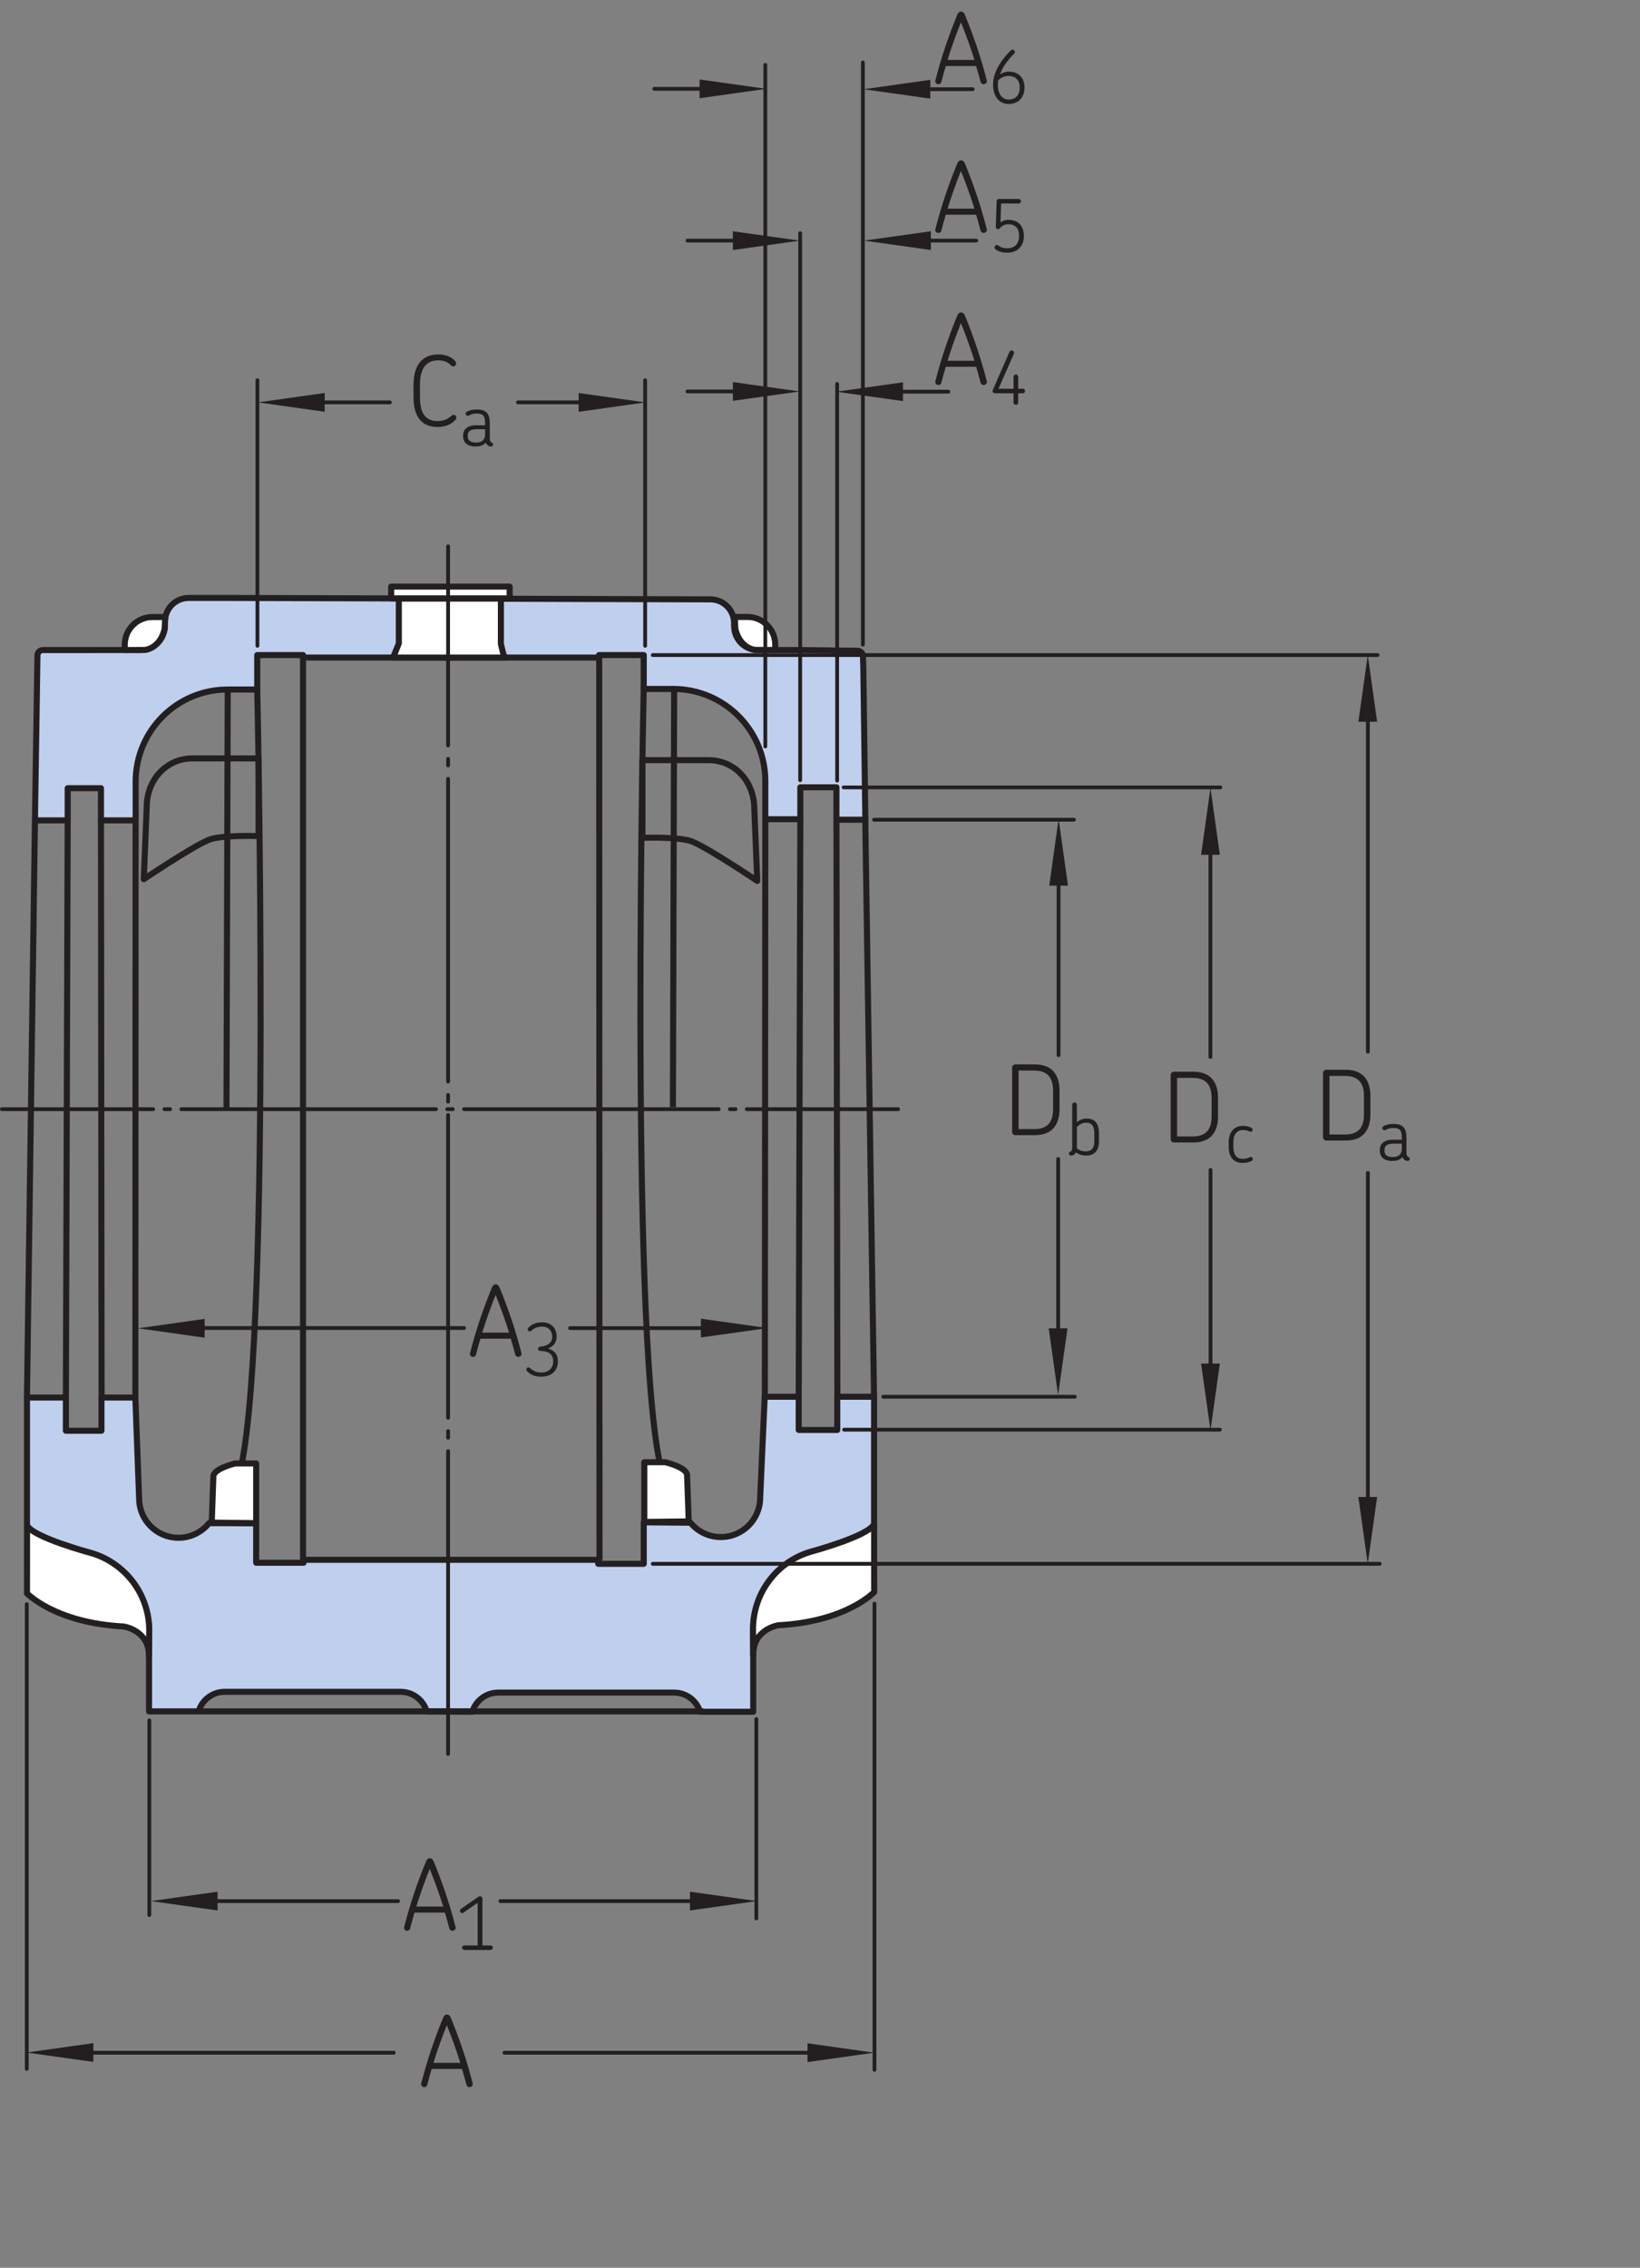 <?xml version="1.0" encoding="UTF-8"?>
<svg xmlns="http://www.w3.org/2000/svg" xmlns:xlink="http://www.w3.org/1999/xlink" width="202.74pt" height="280.24pt" viewBox="0 0 202.74 280.24" version="1.1">
<rect x="0" y="0" width="202.74" height="280.24" fill="#808080" stroke="none"/>
<defs>
<g>
<symbol overflow="visible" id="glyph0-0">
<path style="stroke:none;" d=""/>
</symbol>
<symbol overflow="visible" id="glyph0-1">
<path style="stroke:none;" d="M 6.109 -1.031 C 6.109 -1.219 5.969 -1.406 5.766 -1.391 C 5.594 -1.391 5.516 -1.266 5.297 -1.109 C 4.891 -0.766 4.328 -0.625 3.812 -0.625 C 2.25 -0.625 1.609 -1.609 1.609 -3.641 L 1.609 -5.094 C 1.609 -7.031 2.297 -8.125 3.875 -8.125 C 4.438 -8.125 4.922 -7.984 5.281 -7.656 C 5.453 -7.516 5.547 -7.375 5.719 -7.375 C 5.969 -7.391 6.078 -7.578 6.078 -7.75 C 6.078 -7.844 6.031 -7.938 5.953 -8.047 C 5.422 -8.641 4.625 -8.859 3.875 -8.859 C 1.672 -8.859 0.812 -7.25 0.812 -5.094 L 0.812 -3.641 C 0.812 -1.406 1.609 0.109 3.812 0.109 C 4.531 0.109 5.391 -0.109 5.969 -0.75 C 6.078 -0.844 6.109 -0.938 6.109 -1.031 Z M 6.109 -1.031 "/>
</symbol>
<symbol overflow="visible" id="glyph0-2">
<path style="stroke:none;" d="M 6.562 -0.391 C 5.828 -3.25 4.938 -5.844 3.891 -8.406 C 3.734 -8.781 3.562 -8.859 3.391 -8.859 C 3.219 -8.859 3.047 -8.781 2.891 -8.406 C 1.844 -5.844 0.953 -3.25 0.219 -0.391 C 0.125 -0.078 0.375 0.109 0.594 0.109 C 0.75 0.109 0.906 0.016 0.953 -0.188 C 1.125 -0.859 1.312 -1.516 1.5 -2.141 L 5.25 -2.141 C 5.438 -1.516 5.625 -0.859 5.797 -0.188 C 5.859 0.016 6.016 0.109 6.172 0.109 C 6.406 0.109 6.641 -0.078 6.562 -0.391 Z M 5.047 -2.891 L 1.719 -2.891 C 2.219 -4.5 2.766 -6.031 3.375 -7.547 C 3.984 -6.031 4.531 -4.5 5.047 -2.891 Z M 5.047 -2.891 "/>
</symbol>
<symbol overflow="visible" id="glyph0-3">
<path style="stroke:none;" d="M 6.875 -3.234 L 6.875 -5.484 C 6.875 -6.797 6.469 -8.75 3.797 -8.75 L 1.422 -8.75 C 1.203 -8.75 1.016 -8.562 1.016 -8.359 L 1.016 -0.391 C 1.016 -0.188 1.203 0 1.422 0 L 3.797 0 C 6.469 0 6.875 -1.953 6.875 -3.234 Z M 6.078 -3.25 C 6.078 -2.094 5.766 -0.75 3.766 -0.75 L 1.812 -0.75 L 1.812 -7.984 L 3.766 -7.984 C 5.75 -7.984 6.078 -6.641 6.078 -5.469 Z M 6.078 -3.25 "/>
</symbol>
<symbol overflow="visible" id="glyph1-0">
<path style="stroke:none;" d=""/>
</symbol>
<symbol overflow="visible" id="glyph1-1">
<path style="stroke:none;" d="M 4.047 -0.203 C 4.047 -0.312 4 -0.391 3.906 -0.422 C 3.719 -0.516 3.641 -0.625 3.641 -1.016 L 3.641 -2.781 C 3.641 -3.891 3.328 -4.531 2.047 -4.531 C 1.531 -4.531 1.109 -4.438 0.781 -4.234 C 0.484 -4.047 0.75 -3.625 1.047 -3.781 C 1.281 -3.922 1.578 -4.031 2.031 -4.031 C 2.891 -4.031 3.062 -3.641 3.062 -2.812 L 3.062 -2.578 L 1.938 -2.578 C 0.797 -2.578 0.344 -2 0.344 -1.312 L 0.344 -1.234 C 0.344 -0.547 0.766 0.047 1.891 0.047 C 2.297 0.047 2.828 -0.031 3.156 -0.453 C 3.188 -0.328 3.25 -0.219 3.344 -0.141 C 3.453 -0.016 3.641 0.047 3.766 0.047 C 3.922 0.047 4.047 -0.031 4.047 -0.203 Z M 3.062 -1.5 C 3.078 -0.781 2.656 -0.438 1.969 -0.438 C 1.125 -0.438 0.922 -0.812 0.922 -1.219 L 0.922 -1.312 C 0.922 -1.703 1.109 -2.094 1.984 -2.094 L 3.062 -2.094 Z M 3.062 -1.5 "/>
</symbol>
<symbol overflow="visible" id="glyph1-2">
<path style="stroke:none;" d="M 4.453 -1.953 C 4.453 -3.297 3.547 -3.922 2.516 -3.922 C 2.156 -3.922 1.766 -3.812 1.422 -3.578 C 1.766 -4.562 2.484 -5.469 3.156 -6.125 C 3.234 -6.188 3.266 -6.266 3.266 -6.344 C 3.266 -6.5 3.125 -6.641 2.953 -6.641 C 2.891 -6.641 2.812 -6.609 2.75 -6.547 C 1.672 -5.469 0.562 -3.938 0.562 -2.328 C 0.562 -0.844 1.328 0.078 2.5 0.078 C 3.656 0.078 4.453 -0.703 4.453 -1.953 Z M 3.859 -1.938 C 3.859 -1.016 3.328 -0.469 2.5 -0.469 C 1.781 -0.469 1.156 -1.016 1.156 -2.328 C 1.156 -2.516 1.172 -2.688 1.219 -2.875 C 1.484 -3.109 1.906 -3.391 2.484 -3.391 C 3.266 -3.391 3.859 -2.922 3.859 -1.938 Z M 3.859 -1.938 "/>
</symbol>
<symbol overflow="visible" id="glyph1-3">
<path style="stroke:none;" d="M 4.375 -1.969 C 4.375 -3.25 3.656 -3.984 2.469 -3.984 C 2.094 -3.984 1.766 -3.875 1.484 -3.656 L 1.562 -6 L 3.719 -6 C 3.891 -6 4.016 -6.125 4.016 -6.281 C 4.016 -6.438 3.891 -6.562 3.719 -6.562 L 1.297 -6.562 C 1.141 -6.562 1.016 -6.438 1 -6.281 L 0.906 -3.125 C 0.891 -2.953 1.016 -2.828 1.172 -2.828 C 1.375 -2.828 1.406 -3 1.703 -3.219 C 1.906 -3.359 2.141 -3.438 2.453 -3.438 C 3.281 -3.438 3.781 -2.969 3.781 -1.969 C 3.781 -1.172 3.359 -0.469 2.297 -0.469 C 1.859 -0.469 1.516 -0.578 1.203 -0.812 C 1.156 -0.859 1.094 -0.875 1.031 -0.875 C 0.875 -0.875 0.75 -0.734 0.75 -0.578 C 0.75 -0.5 0.797 -0.406 0.875 -0.344 C 1.328 -0.016 1.797 0.078 2.297 0.078 C 3.766 0.078 4.375 -0.938 4.375 -1.969 Z M 4.375 -1.969 "/>
</symbol>
<symbol overflow="visible" id="glyph1-4">
<path style="stroke:none;" d="M 4.516 -1.625 C 4.516 -1.781 4.406 -1.906 4.25 -1.906 L 3.672 -1.906 L 3.672 -3.391 C 3.672 -3.531 3.547 -3.672 3.391 -3.672 C 3.219 -3.672 3.094 -3.531 3.094 -3.391 L 3.094 -1.906 L 1.234 -1.906 L 3.141 -6.234 C 3.203 -6.375 3.125 -6.547 2.984 -6.609 C 2.828 -6.672 2.656 -6.609 2.594 -6.469 L 0.547 -1.781 C 0.516 -1.734 0.5 -1.688 0.5 -1.625 C 0.5 -1.469 0.625 -1.344 0.781 -1.344 L 3.094 -1.344 L 3.094 -0.203 C 3.094 -0.047 3.219 0.078 3.391 0.078 C 3.547 0.078 3.672 -0.047 3.672 -0.203 L 3.672 -1.344 L 4.25 -1.344 C 4.406 -1.344 4.516 -1.469 4.516 -1.625 Z M 4.516 -1.625 "/>
</symbol>
<symbol overflow="visible" id="glyph1-5">
<path style="stroke:none;" d="M 4.391 -0.281 C 4.391 -0.438 4.266 -0.562 4.109 -0.562 L 3.109 -0.562 L 3.109 -6.344 C 3.109 -6.516 2.984 -6.641 2.812 -6.641 C 2.75 -6.641 2.688 -6.625 2.625 -6.578 L 0.453 -5.078 C 0.312 -4.984 0.281 -4.812 0.375 -4.688 C 0.453 -4.547 0.641 -4.516 0.766 -4.609 L 2.516 -5.828 L 2.516 -0.562 L 0.875 -0.562 C 0.734 -0.562 0.594 -0.438 0.594 -0.281 C 0.594 -0.125 0.734 0 0.875 0 L 4.109 0 C 4.266 0 4.391 -0.125 4.391 -0.281 Z M 4.391 -0.281 "/>
</symbol>
<symbol overflow="visible" id="glyph1-6">
<path style="stroke:none;" d="M 4.297 -1.781 C 4.297 -2.734 3.812 -3.188 3.062 -3.406 C 3.703 -3.641 4.141 -4.094 4.141 -4.891 C 4.141 -5.672 3.703 -6.641 2.328 -6.641 C 1.562 -6.641 0.984 -6.344 0.672 -6 C 0.594 -5.922 0.562 -5.844 0.562 -5.766 C 0.562 -5.609 0.688 -5.516 0.812 -5.516 C 0.984 -5.516 1.031 -5.672 1.344 -5.859 C 1.594 -6 1.922 -6.109 2.312 -6.109 C 3.281 -6.109 3.594 -5.438 3.594 -4.844 C 3.594 -3.938 2.719 -3.672 2.125 -3.641 C 2.016 -3.625 1.844 -3.578 1.844 -3.359 C 1.844 -3.141 2 -3.109 2.125 -3.109 C 2.984 -3.094 3.719 -2.812 3.719 -1.812 C 3.719 -1.078 3.234 -0.438 2.25 -0.438 C 1.844 -0.438 1.516 -0.516 1.203 -0.719 C 0.875 -0.906 0.797 -1.078 0.672 -1.078 C 0.516 -1.078 0.391 -0.938 0.391 -0.797 C 0.391 -0.719 0.438 -0.641 0.5 -0.578 C 1.016 -0.078 1.531 0.078 2.266 0.078 C 3.625 0.078 4.297 -0.797 4.297 -1.781 Z M 4.297 -1.781 "/>
</symbol>
<symbol overflow="visible" id="glyph1-7">
<path style="stroke:none;" d="M 4.062 -1.75 L 4.062 -2.656 C 4.062 -3.766 3.688 -4.531 2.531 -4.531 C 2.109 -4.531 1.688 -4.391 1.328 -4.078 L 1.328 -6.234 C 1.328 -6.391 1.203 -6.516 1.047 -6.516 C 0.875 -6.516 0.75 -6.391 0.75 -6.234 L 0.75 -1.016 C 0.75 -0.625 0.688 -0.516 0.5 -0.422 C 0.391 -0.391 0.344 -0.312 0.344 -0.203 C 0.344 -0.031 0.484 0.047 0.641 0.047 C 0.75 0.047 0.938 -0.016 1.062 -0.141 C 1.125 -0.188 1.172 -0.266 1.219 -0.344 C 1.562 -0.094 1.984 0.047 2.438 0.047 C 3.578 0.047 4.062 -0.641 4.062 -1.75 Z M 3.484 -1.719 C 3.484 -0.906 3.172 -0.469 2.375 -0.469 C 2 -0.469 1.625 -0.609 1.328 -0.859 L 1.328 -3.453 C 1.641 -3.859 2.094 -4.016 2.453 -4.016 C 3.219 -4.016 3.484 -3.547 3.484 -2.703 Z M 3.484 -1.719 "/>
</symbol>
<symbol overflow="visible" id="glyph1-8">
<path style="stroke:none;" d="M 3.453 -0.547 C 3.391 -0.672 3.266 -0.734 3.109 -0.656 C 2.828 -0.516 2.547 -0.453 2.25 -0.453 C 1.453 -0.453 1.078 -1 1.078 -1.906 L 1.078 -2.578 C 1.078 -3.422 1.5 -4.016 2.266 -4.016 C 2.578 -4.016 2.844 -3.953 3.094 -3.828 C 3.234 -3.75 3.359 -3.812 3.422 -3.922 C 3.5 -4.047 3.469 -4.188 3.328 -4.281 C 3 -4.469 2.594 -4.531 2.234 -4.531 C 1.078 -4.531 0.5 -3.625 0.5 -2.547 L 0.5 -1.922 C 0.5 -0.781 1.031 0.047 2.219 0.047 C 2.594 0.047 2.984 -0.016 3.344 -0.203 C 3.469 -0.281 3.516 -0.422 3.453 -0.547 Z M 3.453 -0.547 "/>
</symbol>
</g>
</defs>
<g id="surface1">
<path style="fill:none;stroke-width:7.48;stroke-linecap:butt;stroke-linejoin:round;stroke:rgb(13.73%,12.16%,12.549%);stroke-opacity:1;stroke-miterlimit:4;" d="M 281.523 1950.33 L 279.961 1431.736 " transform="matrix(0.1,0,0,-0.1,0,280.24)"/>
<path style="fill:none;stroke-width:7.48;stroke-linecap:butt;stroke-linejoin:round;stroke:rgb(13.73%,12.16%,12.549%);stroke-opacity:1;stroke-miterlimit:4;" d="M 833.398 1952.986 L 831.875 1434.392 " transform="matrix(0.1,0,0,-0.1,0,280.24)"/>
<path style="fill-rule:nonzero;fill:rgb(74.864%,81.065%,93.063%);fill-opacity:1;stroke-width:7.48;stroke-linecap:butt;stroke-linejoin:round;stroke:rgb(13.73%,12.16%,12.549%);stroke-opacity:1;stroke-miterlimit:4;" d="M 795.742 1993.611 L 795.742 1951.033 L 832.266 1951.033 C 895.117 1951.033 946.094 1900.095 946.094 1837.205 L 946.094 1790.056 L 989.375 1790.056 L 989.375 1829.47 L 1034.023 1829.47 L 1034.023 1789.431 L 1069.766 1789.431 L 1067.266 1975.369 L 1067.266 1976.541 L 1066.797 1991.463 C 1066.797 1995.173 1063.789 1998.22 1060.078 1998.22 L 988.008 1999.119 L 936.953 1999.119 C 920.742 1999.119 907.617 2012.283 907.617 2028.455 L 907.5 2029.158 L 907.5 2032.4 C 907.5 2048.611 894.375 2061.736 878.164 2061.736 L 286.914 2063.494 L 233.242 2063.494 C 217.031 2063.494 203.906 2050.369 203.906 2034.158 L 203.711 2028.689 L 203.828 2028.416 C 203.203 2012.634 190.664 1999.08 174.492 1999.08 L 168.203 1999.08 L 167.617 1999.119 L 53.008 1999.08 C 49.297 1999.08 46.289 1996.072 46.289 1992.322 L 43.203 1788.611 L 83.672 1788.611 L 83.672 1828.377 L 124.805 1828.377 L 124.805 1788.611 L 167.617 1788.611 L 167.617 1788.923 L 167.695 1789.353 L 167.695 1836.502 C 167.695 1899.392 218.633 1950.33 281.484 1950.33 L 318.008 1950.33 L 318.008 1992.908 L 374.609 1992.908 L 374.609 1989.822 L 740.547 1989.822 L 740.547 1992.908 L 795.82 1992.908 L 795.82 1951.228 " transform="matrix(0.1,0,0,-0.1,0,280.24)"/>
<path style=" stroke:none;fill-rule:nonzero;fill:rgb(100%,100%,100%);fill-opacity:1;" d="M 62.254 80.934 L 61.957 79.738 L 61.918 79.551 L 61.922 79.309 L 61.922 73.957 L 49.305 73.957 L 49.305 79.492 L 49.129 79.945 L 48.68 81.047 L 48.551 81.258 L 62.504 81.258 "/>
<path style="fill:none;stroke-width:7.48;stroke-linecap:butt;stroke-linejoin:round;stroke:rgb(13.73%,12.16%,12.549%);stroke-opacity:1;stroke-miterlimit:4;" d="M 622.539 1993.064 L 619.57 2005.017 L 619.18 2006.892 L 619.219 2009.314 L 619.219 2062.83 L 493.047 2062.83 L 493.047 2007.478 L 491.289 2002.947 L 486.797 1991.931 L 485.508 1989.822 L 625.039 1989.822 Z M 622.539 1993.064 " transform="matrix(0.1,0,0,-0.1,0,280.24)"/>
<path style="fill-rule:nonzero;fill:rgb(100%,100%,100%);fill-opacity:1;stroke-width:7.48;stroke-linecap:butt;stroke-linejoin:round;stroke:rgb(13.73%,12.16%,12.549%);stroke-opacity:1;stroke-miterlimit:4;" d="M 483.555 2062.947 L 630.039 2062.947 L 630.039 2077.517 L 483.555 2077.517 Z M 483.555 2062.947 " transform="matrix(0.1,0,0,-0.1,0,280.24)"/>
<path style=" stroke:none;fill-rule:nonzero;fill:rgb(74.864%,81.065%,93.063%);fill-opacity:1;" d="M 18.422 204.582 L 18.422 211.484 L 24.555 211.484 C 24.957 210.09 26.246 209.066 27.777 209.066 L 49.527 209.066 C 51.051 209.066 52.34 210.086 52.746 211.48 L 58.391 211.523 C 58.812 210.156 60.086 209.164 61.59 209.164 L 83.34 209.164 C 84.848 209.164 86.125 210.16 86.547 211.531 L 93.113 211.531 L 93.113 201.348 C 93.113 196.75 96.195 192.879 100.387 191.727 C 100.387 191.727 107.355 189.832 108.055 188.375 L 108.055 172.602 L 103.504 172.602 L 103.504 176.707 L 98.738 176.707 L 98.738 172.602 L 94.977 172.602 L 94.535 172.586 L 93.973 185.078 C 93.973 187.766 91.797 189.941 89.109 189.941 C 87.598 189.941 86.25 189.25 85.355 188.172 L 79.582 188.121 L 79.582 193.25 L 73.957 193.25 L 73.957 192.754 L 37.527 192.754 L 37.527 193.117 L 31.668 193.117 L 31.668 188.227 L 25.844 188.227 C 24.949 189.328 23.59 190.031 22.062 190.031 C 19.375 190.031 17.199 187.852 17.199 185.164 L 16.73 172.684 L 16.383 172.703 L 12.543 172.703 L 12.543 176.805 L 8.145 176.805 L 8.145 172.703 L 3.336 172.703 L 3.336 188.508 C 4.039 189.965 11.078 191.859 11.078 191.859 C 15.309 193.012 18.422 196.883 18.422 201.477 L 18.422 204.434 "/>
<path style="fill:none;stroke-width:7.48;stroke-linecap:butt;stroke-linejoin:round;stroke:rgb(13.73%,12.16%,12.549%);stroke-opacity:1;stroke-miterlimit:4;" d="M 184.219 756.58 L 184.219 687.556 L 245.547 687.556 C 249.57 701.502 262.461 711.736 277.773 711.736 L 495.273 711.736 C 510.508 711.736 523.398 701.541 527.461 687.595 L 583.906 687.166 C 588.125 700.837 600.859 710.759 615.898 710.759 L 833.398 710.759 C 848.477 710.759 861.25 700.798 865.469 687.087 L 931.133 687.087 L 931.133 788.923 C 931.133 834.9 961.953 873.611 1003.867 885.134 C 1003.867 885.134 1073.555 904.08 1080.547 918.65 L 1080.547 1076.384 L 1035.039 1076.384 L 1035.039 1035.33 L 987.383 1035.33 L 987.383 1076.384 L 949.766 1076.384 L 945.352 1076.541 L 939.727 951.619 C 939.727 924.744 917.969 902.986 891.094 902.986 C 875.977 902.986 862.5 909.9 853.555 920.681 L 795.82 921.189 L 795.82 869.9 L 739.57 869.9 L 739.57 874.861 L 375.273 874.861 L 375.273 871.228 L 316.68 871.228 L 316.68 920.134 L 258.438 920.134 C 249.492 909.119 235.898 902.087 220.625 902.087 C 193.75 902.087 171.992 923.884 171.992 950.759 L 167.305 1075.564 L 163.828 1075.369 L 125.43 1075.369 L 125.43 1034.353 L 81.445 1034.353 L 81.445 1075.369 L 33.359 1075.369 L 33.359 917.322 C 40.391 902.752 110.781 883.806 110.781 883.806 C 153.086 872.283 184.219 833.572 184.219 787.634 Z M 184.219 756.58 " transform="matrix(0.1,0,0,-0.1,0,280.24)"/>
<path style="fill:none;stroke-width:7.48;stroke-linecap:butt;stroke-linejoin:round;stroke:rgb(13.73%,12.16%,12.549%);stroke-opacity:1;stroke-miterlimit:4;" d="M 43.203 1788.611 L 33.32 1075.369 " transform="matrix(0.1,0,0,-0.1,0,280.24)"/>
<path style="fill:none;stroke-width:7.48;stroke-linecap:butt;stroke-linejoin:round;stroke:rgb(13.73%,12.16%,12.549%);stroke-opacity:1;stroke-miterlimit:4;" d="M 1080.547 1073.064 L 1069.609 1792.4 " transform="matrix(0.1,0,0,-0.1,0,280.24)"/>
<path style="fill:none;stroke-width:7.48;stroke-linecap:butt;stroke-linejoin:round;stroke:rgb(13.73%,12.16%,12.549%);stroke-opacity:1;stroke-miterlimit:4;" d="M 83.672 1788.611 L 81.445 1075.369 " transform="matrix(0.1,0,0,-0.1,0,280.24)"/>
<path style="fill:none;stroke-width:7.48;stroke-linecap:butt;stroke-linejoin:round;stroke:rgb(13.73%,12.16%,12.549%);stroke-opacity:1;stroke-miterlimit:4;" d="M 124.805 1788.611 L 125.586 1075.369 " transform="matrix(0.1,0,0,-0.1,0,280.24)"/>
<path style="fill:none;stroke-width:7.48;stroke-linecap:butt;stroke-linejoin:round;stroke:rgb(13.73%,12.16%,12.549%);stroke-opacity:1;stroke-miterlimit:4;" d="M 167.617 1788.923 L 167.344 1075.369 " transform="matrix(0.1,0,0,-0.1,0,280.24)"/>
<path style="fill:none;stroke-width:7.48;stroke-linecap:butt;stroke-linejoin:round;stroke:rgb(13.73%,12.16%,12.549%);stroke-opacity:1;stroke-miterlimit:4;" d="M 1034.023 1789.431 L 1035.156 1076.384 " transform="matrix(0.1,0,0,-0.1,0,280.24)"/>
<path style="fill:none;stroke-width:7.48;stroke-linecap:butt;stroke-linejoin:round;stroke:rgb(13.73%,12.16%,12.549%);stroke-opacity:1;stroke-miterlimit:4;" d="M 989.375 1790.056 L 987.383 1076.384 " transform="matrix(0.1,0,0,-0.1,0,280.24)"/>
<path style="fill:none;stroke-width:7.48;stroke-linecap:butt;stroke-linejoin:round;stroke:rgb(13.73%,12.16%,12.549%);stroke-opacity:1;stroke-miterlimit:4;" d="M 946.094 1790.056 L 945.508 1076.541 " transform="matrix(0.1,0,0,-0.1,0,280.24)"/>
<path style=" stroke:none;fill-rule:nonzero;fill:rgb(100%,100%,100%);fill-opacity:1;" d="M 20.43 76.25 L 18.848 76.25 C 16.957 76.25 15.422 77.781 15.422 79.676 L 15.422 80.328 L 17.902 80.316 C 17.902 80.316 19.758 80.188 20.352 77.738 "/>
<path style="fill:none;stroke-width:7.48;stroke-linecap:butt;stroke-linejoin:round;stroke:rgb(13.73%,12.16%,12.549%);stroke-opacity:1;stroke-miterlimit:4;" d="M 204.297 2039.9 L 188.477 2039.9 C 169.57 2039.9 154.219 2024.588 154.219 2005.642 L 154.219 1999.119 L 179.023 1999.236 C 179.023 1999.236 197.578 2000.525 203.516 2025.017 Z M 204.297 2039.9 " transform="matrix(0.1,0,0,-0.1,0,280.24)"/>
<path style="fill:none;stroke-width:4.68;stroke-linecap:round;stroke-linejoin:round;stroke:rgb(13.73%,12.16%,12.549%);stroke-opacity:1;stroke-dasharray:374.17,16.5,8.25,16.5;stroke-miterlimit:4;" d="M 553.945 634.978 L 553.945 2127.283 " transform="matrix(0.1,0,0,-0.1,0,280.24)"/>
<path style="fill:none;stroke-width:7.48;stroke-linecap:butt;stroke-linejoin:round;stroke:rgb(13.73%,12.16%,12.549%);stroke-opacity:1;stroke-miterlimit:4;" d="M 374.609 1989.822 L 374.609 874.861 " transform="matrix(0.1,0,0,-0.1,0,280.24)"/>
<path style="fill:none;stroke-width:7.48;stroke-linecap:butt;stroke-linejoin:round;stroke:rgb(13.73%,12.16%,12.549%);stroke-opacity:1;stroke-miterlimit:4;" d="M 740.742 1989.666 L 741.094 874.158 " transform="matrix(0.1,0,0,-0.1,0,280.24)"/>
<path style="fill:none;stroke-width:4.68;stroke-linecap:round;stroke-linejoin:round;stroke:rgb(13.73%,12.16%,12.549%);stroke-opacity:1;stroke-miterlimit:4;" d="M 2.344 1431.736 L 189.414 1431.736 " transform="matrix(0.1,0,0,-0.1,0,280.24)"/>
<path style="fill:none;stroke-width:4.68;stroke-linecap:round;stroke-linejoin:round;stroke:rgb(13.73%,12.16%,12.549%);stroke-opacity:1;stroke-dasharray:6.94,13.88;stroke-miterlimit:4;" d="M 203.32 1431.736 L 217.188 1431.736 " transform="matrix(0.1,0,0,-0.1,0,280.24)"/>
<path style="fill:none;stroke-width:4.68;stroke-linecap:round;stroke-linejoin:round;stroke:rgb(13.73%,12.16%,12.549%);stroke-opacity:1;stroke-dasharray:314.81,13.88,6.94,13.88;stroke-miterlimit:4;" d="M 224.141 1431.736 L 916.211 1431.736 " transform="matrix(0.1,0,0,-0.1,0,280.24)"/>
<path style="fill:none;stroke-width:4.68;stroke-linecap:round;stroke-linejoin:round;stroke:rgb(13.73%,12.16%,12.549%);stroke-opacity:1;stroke-miterlimit:4;" d="M 923.164 1431.736 L 1110.273 1431.736 " transform="matrix(0.1,0,0,-0.1,0,280.24)"/>
<path style="fill:none;stroke-width:7.48;stroke-linecap:butt;stroke-linejoin:round;stroke:rgb(13.73%,12.16%,12.549%);stroke-opacity:1;stroke-miterlimit:4;" d="M 245.547 687.556 L 869.609 687.556 " transform="matrix(0.1,0,0,-0.1,0,280.24)"/>
<path style=" stroke:none;fill-rule:nonzero;fill:rgb(100%,100%,100%);fill-opacity:1;" d="M 18.422 204.582 C 18.41 201.453 15.289 200.992 15.289 200.992 C 6.773 200.551 3.336 196.891 3.336 196.891 L 3.344 188.648 L 3.363 188.523 C 4.07 189.98 11.105 191.875 11.105 191.875 C 15.34 193.027 18.449 196.898 18.449 201.496 L 18.426 204.449 L 18.426 204.656 "/>
<path style="fill:none;stroke-width:7.48;stroke-linecap:butt;stroke-linejoin:round;stroke:rgb(13.73%,12.16%,12.549%);stroke-opacity:1;stroke-miterlimit:4;" d="M 184.219 756.58 C 184.102 787.869 152.891 792.478 152.891 792.478 C 67.734 796.892 33.359 833.494 33.359 833.494 L 33.438 915.916 L 33.633 917.166 C 40.703 902.595 111.055 883.65 111.055 883.65 C 153.398 872.127 184.492 833.416 184.492 787.439 L 184.258 757.908 L 184.258 755.837 Z M 184.219 756.58 " transform="matrix(0.1,0,0,-0.1,0,280.24)"/>
<path style=" stroke:none;fill-rule:nonzero;fill:rgb(100%,100%,100%);fill-opacity:1;" d="M 93.117 204.426 C 93.129 201.297 96.223 200.84 96.223 200.84 C 104.66 200.398 108.07 196.734 108.07 196.734 L 108.059 188.496 L 108.039 188.371 C 107.34 189.828 100.367 191.719 100.367 191.719 C 96.172 192.875 93.09 196.742 93.09 201.34 L 93.113 204.297 L 93.113 204.5 "/>
<path style="fill:none;stroke-width:7.48;stroke-linecap:butt;stroke-linejoin:round;stroke:rgb(13.73%,12.16%,12.549%);stroke-opacity:1;stroke-miterlimit:4;" d="M 931.172 758.142 C 931.289 789.431 962.227 794.002 962.227 794.002 C 1046.602 798.416 1080.703 835.056 1080.703 835.056 L 1080.586 917.439 L 1080.391 918.689 C 1073.398 904.119 1003.672 885.212 1003.672 885.212 C 961.719 873.65 930.898 834.978 930.898 789.002 L 931.133 759.431 L 931.133 757.4 Z M 931.172 758.142 " transform="matrix(0.1,0,0,-0.1,0,280.24)"/>
<path style=" stroke:none;fill-rule:nonzero;fill:rgb(100%,100%,100%);fill-opacity:1;" d="M 90.832 76.238 L 92.414 76.238 C 94.305 76.238 95.836 77.773 95.836 79.664 L 95.836 80.32 L 93.355 80.309 C 93.355 80.309 91.504 80.18 90.906 77.73 "/>
<path style="fill:none;stroke-width:7.48;stroke-linecap:butt;stroke-linejoin:round;stroke:rgb(13.73%,12.16%,12.549%);stroke-opacity:1;stroke-miterlimit:4;" d="M 908.32 2040.017 L 924.141 2040.017 C 943.047 2040.017 958.359 2024.666 958.359 2005.759 L 958.359 1999.197 L 933.555 1999.314 C 933.555 1999.314 915.039 2000.603 909.062 2025.095 Z M 908.32 2040.017 " transform="matrix(0.1,0,0,-0.1,0,280.24)"/>
<path style="fill:none;stroke-width:7.48;stroke-linecap:butt;stroke-linejoin:round;stroke:rgb(13.73%,12.16%,12.549%);stroke-opacity:1;stroke-miterlimit:4;" d="M 318.008 1950.33 C 318.008 1950.33 335.547 1171.502 298.477 991.658 " transform="matrix(0.1,0,0,-0.1,0,280.24)"/>
<path style="fill:none;stroke-width:7.48;stroke-linecap:butt;stroke-linejoin:round;stroke:rgb(13.73%,12.16%,12.549%);stroke-opacity:1;stroke-miterlimit:4;" d="M 795.859 1954.392 C 795.859 1954.392 778.32 1175.564 815.391 995.72 " transform="matrix(0.1,0,0,-0.1,0,280.24)"/>
<path style=" stroke:none;fill-rule:nonzero;fill:rgb(100%,100%,100%);fill-opacity:1;" d="M 31.668 188.227 L 31.668 180.844 L 29.09 180.844 C 29.09 180.844 26.344 181.473 26.375 182.496 L 26.176 188.156 "/>
<path style="fill:none;stroke-width:7.48;stroke-linecap:butt;stroke-linejoin:round;stroke:rgb(13.73%,12.16%,12.549%);stroke-opacity:1;stroke-miterlimit:4;" d="M 316.68 920.134 L 316.68 993.962 L 290.898 993.962 C 290.898 993.962 263.438 987.673 263.75 977.439 L 261.758 920.837 Z M 316.68 920.134 " transform="matrix(0.1,0,0,-0.1,0,280.24)"/>
<path style=" stroke:none;fill-rule:nonzero;fill:rgb(100%,100%,100%);fill-opacity:1;" d="M 79.648 188.074 L 79.648 180.691 L 82.227 180.691 C 82.227 180.691 84.973 181.32 84.941 182.344 L 85.141 188.004 "/>
<path style="fill:none;stroke-width:7.48;stroke-linecap:butt;stroke-linejoin:round;stroke:rgb(13.73%,12.16%,12.549%);stroke-opacity:1;stroke-miterlimit:4;" d="M 796.484 921.658 L 796.484 995.486 L 822.266 995.486 C 822.266 995.486 849.727 989.197 849.414 978.962 L 851.406 922.361 Z M 796.484 921.658 " transform="matrix(0.1,0,0,-0.1,0,280.24)"/>
<path style="fill:none;stroke-width:7.48;stroke-linecap:butt;stroke-linejoin:round;stroke:rgb(13.73%,12.16%,12.549%);stroke-opacity:1;stroke-miterlimit:4;" d="M 319.648 1769.236 L 319.648 1865.213 L 238.164 1865.213 C 204.961 1865.213 181.367 1838.181 181.367 1804.978 L 177.734 1715.955 C 177.734 1715.955 236.953 1755.681 256.133 1763.611 C 256.133 1763.611 264.062 1770.564 319.648 1769.236 Z M 319.648 1769.236 " transform="matrix(0.1,0,0,-0.1,0,280.24)"/>
<path style="fill:none;stroke-width:7.48;stroke-linecap:butt;stroke-linejoin:round;stroke:rgb(13.73%,12.16%,12.549%);stroke-opacity:1;stroke-miterlimit:4;" d="M 794.18 1767.088 L 794.18 1863.064 L 875.703 1863.064 C 908.906 1863.064 932.5 1836.033 932.5 1802.83 L 936.133 1713.806 C 936.133 1713.806 876.914 1753.533 857.734 1761.463 C 857.734 1761.463 849.766 1768.416 794.18 1767.088 Z M 794.18 1767.088 " transform="matrix(0.1,0,0,-0.1,0,280.24)"/>
<path style="fill:none;stroke-width:4.68;stroke-linecap:round;stroke-linejoin:round;stroke:rgb(13.73%,12.16%,12.549%);stroke-opacity:1;stroke-miterlimit:4;" d="M 797.539 2004.353 L 797.539 2332.517 " transform="matrix(0.1,0,0,-0.1,0,280.24)"/>
<path style="fill:none;stroke-width:4.68;stroke-linecap:round;stroke-linejoin:round;stroke:rgb(13.73%,12.16%,12.549%);stroke-opacity:1;stroke-miterlimit:4;" d="M 318.242 2004.353 L 318.242 2332.517 " transform="matrix(0.1,0,0,-0.1,0,280.24)"/>
<g style="fill:rgb(13.73%,12.16%,12.549%);fill-opacity:1;">
  <use xlink:href="#glyph0-1" x="50.307" y="52.657"/>
</g>
<g style="fill:rgb(13.73%,12.16%,12.549%);fill-opacity:1;">
  <use xlink:href="#glyph1-1" x="56.906" y="55.132"/>
</g>
<path style="fill:none;stroke-width:4.68;stroke-linecap:round;stroke-linejoin:round;stroke:rgb(13.73%,12.16%,12.549%);stroke-opacity:1;stroke-miterlimit:4;" d="M 347.109 2305.173 L 481.992 2305.173 " transform="matrix(0.1,0,0,-0.1,0,280.24)"/>
<path style="fill:none;stroke-width:4.68;stroke-linecap:round;stroke-linejoin:round;stroke:rgb(13.73%,12.16%,12.549%);stroke-opacity:1;stroke-miterlimit:4;" d="M 766.992 2305.173 L 640.352 2305.173 " transform="matrix(0.1,0,0,-0.1,0,280.24)"/>
<path style=" stroke:none;fill-rule:nonzero;fill:rgb(13.73%,12.16%,12.549%);fill-opacity:1;" d="M 40.141 48.562 L 31.887 49.723 L 40.141 50.887 "/>
<path style=" stroke:none;fill-rule:nonzero;fill:rgb(13.73%,12.16%,12.549%);fill-opacity:1;" d="M 71.535 50.887 L 79.789 49.727 L 71.535 48.566 "/>
<path style="fill:none;stroke-width:4.68;stroke-linecap:round;stroke-linejoin:round;stroke:rgb(13.73%,12.16%,12.549%);stroke-opacity:1;stroke-miterlimit:4;" d="M 1034.883 1837.752 L 1034.883 2327.947 " transform="matrix(0.1,0,0,-0.1,0,280.24)"/>
<path style="fill:none;stroke-width:4.68;stroke-linecap:round;stroke-linejoin:round;stroke:rgb(13.73%,12.16%,12.549%);stroke-opacity:1;stroke-miterlimit:4;" d="M 989.18 1838.259 L 989.18 2514.275 " transform="matrix(0.1,0,0,-0.1,0,280.24)"/>
<path style="fill:none;stroke-width:4.68;stroke-linecap:round;stroke-linejoin:round;stroke:rgb(13.73%,12.16%,12.549%);stroke-opacity:1;stroke-miterlimit:4;" d="M 1095.703 2692.166 L 1202.5 2692.166 " transform="matrix(0.1,0,0,-0.1,0,280.24)"/>
<path style=" stroke:none;fill-rule:nonzero;fill:rgb(13.73%,12.16%,12.549%);fill-opacity:1;" d="M 115.004 9.867 L 106.746 11.027 L 115.004 12.188 "/>
<path style="fill:none;stroke-width:4.68;stroke-linecap:round;stroke-linejoin:round;stroke:rgb(13.73%,12.16%,12.549%);stroke-opacity:1;stroke-miterlimit:4;" d="M 919.141 2692.634 L 808.75 2692.634 " transform="matrix(0.1,0,0,-0.1,0,280.24)"/>
<path style=" stroke:none;fill-rule:nonzero;fill:rgb(13.73%,12.16%,12.549%);fill-opacity:1;" d="M 86.484 9.82 L 94.738 10.98 L 86.484 12.141 "/>
<path style="fill:none;stroke-width:4.68;stroke-linecap:round;stroke-linejoin:round;stroke:rgb(13.73%,12.16%,12.549%);stroke-opacity:1;stroke-miterlimit:4;" d="M 960.312 2505.056 L 849.922 2505.056 " transform="matrix(0.1,0,0,-0.1,0,280.24)"/>
<path style=" stroke:none;fill-rule:nonzero;fill:rgb(13.73%,12.16%,12.549%);fill-opacity:1;" d="M 90.602 28.578 L 98.855 29.738 L 90.602 30.898 "/>
<path style="fill:none;stroke-width:4.68;stroke-linecap:round;stroke-linejoin:round;stroke:rgb(13.73%,12.16%,12.549%);stroke-opacity:1;stroke-miterlimit:4;" d="M 960.312 2318.689 L 849.922 2318.689 " transform="matrix(0.1,0,0,-0.1,0,280.24)"/>
<path style=" stroke:none;fill-rule:nonzero;fill:rgb(13.73%,12.16%,12.549%);fill-opacity:1;" d="M 90.602 47.215 L 98.855 48.375 L 90.602 49.531 "/>
<path style="fill:none;stroke-width:4.68;stroke-linecap:round;stroke-linejoin:round;stroke:rgb(13.73%,12.16%,12.549%);stroke-opacity:1;stroke-miterlimit:4;" d="M 1096.445 2505.056 L 1206.836 2505.056 " transform="matrix(0.1,0,0,-0.1,0,280.24)"/>
<path style=" stroke:none;fill-rule:nonzero;fill:rgb(13.73%,12.16%,12.549%);fill-opacity:1;" d="M 115.074 28.574 L 106.82 29.734 L 115.074 30.895 "/>
<path style="fill:none;stroke-width:4.68;stroke-linecap:round;stroke-linejoin:round;stroke:rgb(13.73%,12.16%,12.549%);stroke-opacity:1;stroke-miterlimit:4;" d="M 1061.992 2318.377 L 1172.383 2318.377 " transform="matrix(0.1,0,0,-0.1,0,280.24)"/>
<path style=" stroke:none;fill-rule:nonzero;fill:rgb(13.73%,12.16%,12.549%);fill-opacity:1;" d="M 111.629 47.246 L 103.375 48.406 L 111.629 49.566 "/>
<g style="fill:rgb(13.73%,12.16%,12.549%);fill-opacity:1;">
  <use xlink:href="#glyph0-2" x="115.42" y="10.297"/>
</g>
<g style="fill:rgb(13.73%,12.16%,12.549%);fill-opacity:1;">
  <use xlink:href="#glyph1-2" x="122.2" y="12.772"/>
</g>
<g style="fill:rgb(13.73%,12.16%,12.549%);fill-opacity:1;">
  <use xlink:href="#glyph0-2" x="115.42" y="28.674"/>
</g>
<g style="fill:rgb(13.73%,12.16%,12.549%);fill-opacity:1;">
  <use xlink:href="#glyph1-3" x="122.2" y="31.149"/>
</g>
<g style="fill:rgb(13.73%,12.16%,12.549%);fill-opacity:1;">
  <use xlink:href="#glyph0-2" x="115.42" y="47.47"/>
</g>
<g style="fill:rgb(13.73%,12.16%,12.549%);fill-opacity:1;">
  <use xlink:href="#glyph1-4" x="122.2" y="49.945"/>
</g>
<path style="fill:none;stroke-width:4.68;stroke-linecap:round;stroke-linejoin:round;stroke:rgb(13.73%,12.16%,12.549%);stroke-opacity:1;stroke-miterlimit:4;" d="M 1066.719 2005.72 L 1066.719 2725.173 " transform="matrix(0.1,0,0,-0.1,0,280.24)"/>
<path style="fill:none;stroke-width:4.68;stroke-linecap:round;stroke-linejoin:round;stroke:rgb(13.73%,12.16%,12.549%);stroke-opacity:1;stroke-miterlimit:4;" d="M 946.094 1879.978 L 946.094 2722.205 " transform="matrix(0.1,0,0,-0.1,0,280.24)"/>
<path style="fill:none;stroke-width:4.68;stroke-linecap:round;stroke-linejoin:round;stroke:rgb(13.73%,12.16%,12.549%);stroke-opacity:1;stroke-miterlimit:4;" d="M 1081.055 820.72 L 1081.055 244.588 " transform="matrix(0.1,0,0,-0.1,0,280.24)"/>
<path style="fill:none;stroke-width:4.68;stroke-linecap:round;stroke-linejoin:round;stroke:rgb(13.73%,12.16%,12.549%);stroke-opacity:1;stroke-miterlimit:4;" d="M 33.086 820.056 L 33.086 245.798 " transform="matrix(0.1,0,0,-0.1,0,280.24)"/>
<path style="fill:none;stroke-width:4.68;stroke-linecap:round;stroke-linejoin:round;stroke:rgb(13.73%,12.16%,12.549%);stroke-opacity:1;stroke-miterlimit:4;" d="M 221.797 453.064 L 492.109 453.064 " transform="matrix(0.1,0,0,-0.1,0,280.24)"/>
<g style="fill:rgb(13.73%,12.16%,12.549%);fill-opacity:1;">
  <use xlink:href="#glyph0-2" x="51.864" y="257.808"/>
</g>
<path style="fill:none;stroke-width:4.68;stroke-linecap:round;stroke-linejoin:round;stroke:rgb(13.73%,12.16%,12.549%);stroke-opacity:1;stroke-miterlimit:4;" d="M 935 678.103 L 935 431.619 " transform="matrix(0.1,0,0,-0.1,0,280.24)"/>
<path style="fill:none;stroke-width:4.68;stroke-linecap:round;stroke-linejoin:round;stroke:rgb(13.73%,12.16%,12.549%);stroke-opacity:1;stroke-miterlimit:4;" d="M 184.609 676.423 L 184.609 435.837 " transform="matrix(0.1,0,0,-0.1,0,280.24)"/>
<path style="fill:none;stroke-width:4.68;stroke-linecap:round;stroke-linejoin:round;stroke:rgb(13.73%,12.16%,12.549%);stroke-opacity:1;stroke-miterlimit:4;" d="M 70.547 265.759 L 486.719 265.759 " transform="matrix(0.1,0,0,-0.1,0,280.24)"/>
<path style="fill:none;stroke-width:4.68;stroke-linecap:round;stroke-linejoin:round;stroke:rgb(13.73%,12.16%,12.549%);stroke-opacity:1;stroke-miterlimit:4;" d="M 1050.586 265.759 L 623.594 265.759 " transform="matrix(0.1,0,0,-0.1,0,280.24)"/>
<g style="fill:rgb(13.73%,12.16%,12.549%);fill-opacity:1;">
  <use xlink:href="#glyph0-2" x="49.75" y="238.491"/>
</g>
<g style="fill:rgb(13.73%,12.16%,12.549%);fill-opacity:1;">
  <use xlink:href="#glyph1-5" x="56.53" y="240.966"/>
</g>
<path style=" stroke:none;fill-rule:nonzero;fill:rgb(13.73%,12.16%,12.549%);fill-opacity:1;" d="M 26.898 233.766 L 18.645 234.926 L 26.898 236.086 "/>
<path style="fill:none;stroke-width:4.68;stroke-linecap:round;stroke-linejoin:round;stroke:rgb(13.73%,12.16%,12.549%);stroke-opacity:1;stroke-miterlimit:4;" d="M 899.141 453.103 L 618.672 453.103 " transform="matrix(0.1,0,0,-0.1,0,280.24)"/>
<path style=" stroke:none;fill-rule:nonzero;fill:rgb(13.73%,12.16%,12.549%);fill-opacity:1;" d="M 85.297 236.086 L 93.551 234.926 L 85.297 233.766 "/>
<path style=" stroke:none;fill-rule:nonzero;fill:rgb(13.73%,12.16%,12.549%);fill-opacity:1;" d="M 11.543 252.48 L 3.289 253.641 L 11.543 254.801 "/>
<path style=" stroke:none;fill-rule:nonzero;fill:rgb(13.73%,12.16%,12.549%);fill-opacity:1;" d="M 99.824 254.82 L 108.078 253.66 L 99.824 252.5 "/>
<g style="fill:rgb(13.73%,12.16%,12.549%);fill-opacity:1;">
  <use xlink:href="#glyph0-2" x="57.893" y="167.571"/>
</g>
<g style="fill:rgb(13.73%,12.16%,12.549%);fill-opacity:1;">
  <use xlink:href="#glyph1-6" x="64.673" y="170.046"/>
</g>
<path style=" stroke:none;fill-rule:nonzero;fill:rgb(13.73%,12.16%,12.549%);fill-opacity:1;" d="M 25.301 162.984 L 17.047 164.145 L 25.301 165.305 "/>
<path style="fill:none;stroke-width:4.68;stroke-linecap:round;stroke-linejoin:round;stroke:rgb(13.73%,12.16%,12.549%);stroke-opacity:1;stroke-miterlimit:4;" d="M 573.672 1161.306 L 210.312 1161.306 " transform="matrix(0.1,0,0,-0.1,0,280.24)"/>
<path style="fill:none;stroke-width:4.68;stroke-linecap:round;stroke-linejoin:round;stroke:rgb(13.73%,12.16%,12.549%);stroke-opacity:1;stroke-miterlimit:4;" d="M 912.656 1161.189 L 704.688 1161.189 " transform="matrix(0.1,0,0,-0.1,0,280.24)"/>
<path style=" stroke:none;fill-rule:nonzero;fill:rgb(13.73%,12.16%,12.549%);fill-opacity:1;" d="M 86.648 165.277 L 94.902 164.117 L 86.648 162.957 "/>
<path style="fill:none;stroke-width:4.68;stroke-linecap:round;stroke-linejoin:round;stroke:rgb(13.73%,12.16%,12.549%);stroke-opacity:1;stroke-miterlimit:4;" d="M 806.953 1992.908 L 1703.008 1992.908 " transform="matrix(0.1,0,0,-0.1,0,280.24)"/>
<path style="fill:none;stroke-width:4.68;stroke-linecap:round;stroke-linejoin:round;stroke:rgb(13.73%,12.16%,12.549%);stroke-opacity:1;stroke-miterlimit:4;" d="M 1080.547 1789.431 L 1327.617 1789.431 " transform="matrix(0.1,0,0,-0.1,0,280.24)"/>
<path style="fill:none;stroke-width:4.68;stroke-linecap:round;stroke-linejoin:round;stroke:rgb(13.73%,12.16%,12.549%);stroke-opacity:1;stroke-miterlimit:4;" d="M 1091.914 1076.384 L 1328.633 1076.384 " transform="matrix(0.1,0,0,-0.1,0,280.24)"/>
<path style="fill:none;stroke-width:4.68;stroke-linecap:round;stroke-linejoin:round;stroke:rgb(13.73%,12.16%,12.549%);stroke-opacity:1;stroke-miterlimit:4;" d="M 806.953 869.9 L 1705.625 869.9 " transform="matrix(0.1,0,0,-0.1,0,280.24)"/>
<g style="fill:rgb(13.73%,12.16%,12.549%);fill-opacity:1;">
  <use xlink:href="#glyph0-3" x="162.539" y="140.945"/>
</g>
<g style="fill:rgb(13.73%,12.16%,12.549%);fill-opacity:1;">
  <use xlink:href="#glyph1-1" x="170.23" y="143.42"/>
</g>
<path style="fill:none;stroke-width:4.68;stroke-linecap:round;stroke-linejoin:round;stroke:rgb(13.73%,12.16%,12.549%);stroke-opacity:1;stroke-miterlimit:4;" d="M 1690.977 918.22 L 1690.977 1352.908 " transform="matrix(0.1,0,0,-0.1,0,280.24)"/>
<path style="fill:none;stroke-width:4.68;stroke-linecap:round;stroke-linejoin:round;stroke:rgb(13.73%,12.16%,12.549%);stroke-opacity:1;stroke-miterlimit:4;" d="M 1690.977 1964.275 L 1690.977 1502.752 " transform="matrix(0.1,0,0,-0.1,0,280.24)"/>
<path style="fill:none;stroke-width:4.68;stroke-linecap:round;stroke-linejoin:round;stroke:rgb(13.73%,12.16%,12.549%);stroke-opacity:1;stroke-miterlimit:4;" d="M 1308.594 1760.017 L 1308.594 1498.533 " transform="matrix(0.1,0,0,-0.1,0,280.24)"/>
<path style=" stroke:none;fill-rule:nonzero;fill:rgb(13.73%,12.16%,12.549%);fill-opacity:1;" d="M 132.027 109.449 L 130.867 101.195 L 129.707 109.449 "/>
<path style=" stroke:none;fill-rule:nonzero;fill:rgb(13.73%,12.16%,12.549%);fill-opacity:1;" d="M 167.922 184.992 L 169.086 193.246 L 170.242 184.992 "/>
<path style=" stroke:none;fill-rule:nonzero;fill:rgb(13.73%,12.16%,12.549%);fill-opacity:1;" d="M 170.242 89.188 L 169.086 80.934 L 167.926 89.188 "/>
<path style="fill:none;stroke-width:4.68;stroke-linecap:round;stroke-linejoin:round;stroke:rgb(13.73%,12.16%,12.549%);stroke-opacity:1;stroke-miterlimit:4;" d="M 1043.516 1035.681 L 1508.008 1035.681 " transform="matrix(0.1,0,0,-0.1,0,280.24)"/>
<path style="fill:none;stroke-width:4.68;stroke-linecap:round;stroke-linejoin:round;stroke:rgb(13.73%,12.16%,12.549%);stroke-opacity:1;stroke-miterlimit:4;" d="M 1042.891 1829.353 L 1508.594 1829.353 " transform="matrix(0.1,0,0,-0.1,0,280.24)"/>
<g style="fill:rgb(13.73%,12.16%,12.549%);fill-opacity:1;">
  <use xlink:href="#glyph0-3" x="124.107" y="140.28"/>
</g>
<g style="fill:rgb(13.73%,12.16%,12.549%);fill-opacity:1;">
  <use xlink:href="#glyph1-7" x="131.798" y="142.755"/>
</g>
<g style="fill:rgb(13.73%,12.16%,12.549%);fill-opacity:1;">
  <use xlink:href="#glyph0-3" x="143.704" y="141.184"/>
</g>
<g style="fill:rgb(13.73%,12.16%,12.549%);fill-opacity:1;">
  <use xlink:href="#glyph1-8" x="151.395" y="143.66"/>
</g>
<path style="fill:none;stroke-width:4.68;stroke-linecap:round;stroke-linejoin:round;stroke:rgb(13.73%,12.16%,12.549%);stroke-opacity:1;stroke-miterlimit:4;" d="M 1308.125 1108.728 L 1308.125 1370.213 " transform="matrix(0.1,0,0,-0.1,0,280.24)"/>
<path style=" stroke:none;fill-rule:nonzero;fill:rgb(13.73%,12.16%,12.549%);fill-opacity:1;" d="M 129.645 164.156 L 130.805 172.41 L 131.965 164.156 "/>
<path style="fill:none;stroke-width:4.68;stroke-linecap:round;stroke-linejoin:round;stroke:rgb(13.73%,12.16%,12.549%);stroke-opacity:1;stroke-miterlimit:4;" d="M 1496.484 1065.291 L 1496.484 1356.697 " transform="matrix(0.1,0,0,-0.1,0,280.24)"/>
<path style=" stroke:none;fill-rule:nonzero;fill:rgb(13.73%,12.16%,12.549%);fill-opacity:1;" d="M 148.48 168.5 L 149.641 176.754 L 150.801 168.5 "/>
<path style="fill:none;stroke-width:4.68;stroke-linecap:round;stroke-linejoin:round;stroke:rgb(13.73%,12.16%,12.549%);stroke-opacity:1;stroke-miterlimit:4;" d="M 1496.328 1798.181 L 1496.328 1496.306 " transform="matrix(0.1,0,0,-0.1,0,280.24)"/>
<path style=" stroke:none;fill-rule:nonzero;fill:rgb(13.73%,12.16%,12.549%);fill-opacity:1;" d="M 150.801 105.633 L 149.641 97.379 L 148.48 105.633 "/>
</g>
</svg>
